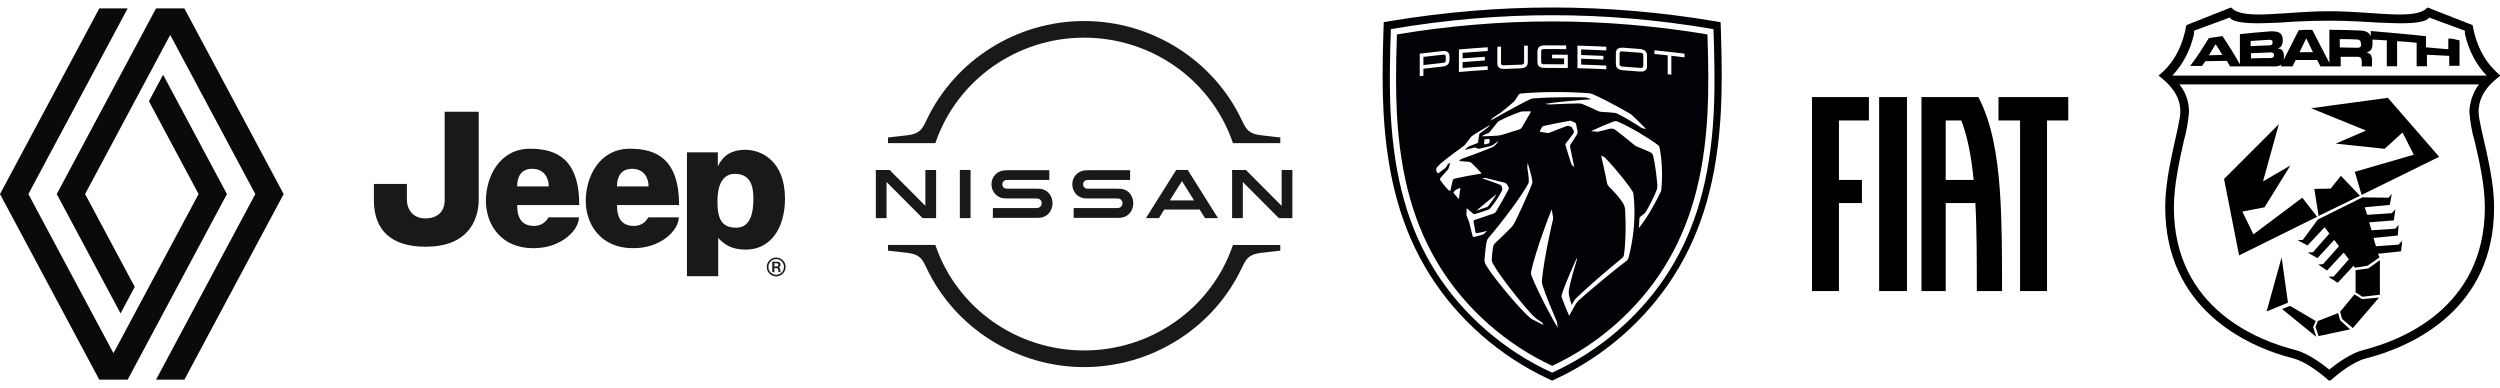 <?xml version="1.0" encoding="UTF-8"?>
<svg width="277px" height="43px" viewBox="0 0 277 43" version="1.1" xmlns="http://www.w3.org/2000/svg" xmlns:xlink="http://www.w3.org/1999/xlink">
    <title>bertoni-logos-header</title>
    <g id="bertoni-logos-header" stroke="none" stroke-width="1" fill="none" fill-rule="evenodd">
        <path d="M208.209,10.752 L211.293,10.752 L211.293,32.252 L208.209,32.252 L208.209,10.752 Z M221.431,10.752 L221.431,13.346 L223.822,13.346 L223.822,32.252 L226.81,32.252 L226.81,13.346 L229.163,13.346 L229.163,10.752 L221.431,10.752 Z M200.768,32.252 L203.756,32.252 L203.756,22.498 L206.301,22.498 L206.301,19.939 L203.756,19.939 L203.756,13.346 L207.076,13.346 L207.076,10.752 L200.768,10.752 L200.768,32.252 Z M221.827,30.843 C221.828,31.314 221.828,31.784 221.828,32.252 L219.033,32.252 C219.03,31.438 219.028,30.621 219.027,29.799 C219.025,28.979 219.021,28.158 219.012,27.339 C218.994,25.703 218.957,24.074 218.871,22.498 L215.584,22.498 L215.584,32.252 L212.9,32.252 L212.9,10.752 L219.206,10.752 C219.588,11.491 219.912,12.259 220.175,13.049 C220.447,13.865 220.672,14.696 220.849,15.538 C221.033,16.394 221.178,17.277 221.295,18.175 C221.412,19.072 221.502,19.991 221.57,20.918 C221.639,21.844 221.688,22.786 221.724,23.729 C221.759,24.672 221.782,25.627 221.797,26.576 C221.812,27.522 221.819,28.483 221.823,29.426 C221.825,29.899 221.827,30.372 221.827,30.843 Z M218.681,19.939 C218.441,17.481 218.029,15.205 217.315,13.346 L215.584,13.346 L215.584,19.939 L218.681,19.939 Z" id="fiat" fill="#000000" fill-rule="nonzero"></path>
        <path d="M268.942,0.849 C268.942,0.81 269.032,0.849 269.032,0.849 L273.963,2.783 C274.578,6.267 276.345,7.765 277.05,8.38 C275.859,9.264 274.616,10.532 274.629,12.402 C274.629,13.952 276.345,18.883 276.345,22.981 C276.345,34.125 267.533,38.351 262.115,39.722 C260.745,40.068 259.067,41.4 258.234,42.143 C258.145,42.181 258.055,42.181 258.017,42.143 C257.171,41.4 255.506,40.081 254.136,39.722 C248.718,38.351 239.906,34.073 239.906,22.93 C239.906,18.831 241.584,13.939 241.584,12.35 C241.584,10.544 240.354,9.264 239.163,8.38 C239.918,7.765 241.635,6.267 242.25,2.783 L247.142,0.849 L247.249,0.849 C247.256,0.851 247.242,0.858 247.27,0.887 C248.59,2.257 253.214,1.246 257.978,1.246 L258.196,1.246 C262.961,1.246 267.584,2.257 268.904,0.887 C268.942,0.887 268.942,0.887 268.942,0.849 Z M274.668,9.353 L241.481,9.353 C242.186,10.224 242.544,11.287 242.544,12.389 C242.455,13.439 242.275,14.541 241.968,15.604 C241.481,17.807 240.866,20.548 240.866,22.969 C240.866,34.202 250.293,37.775 254.353,38.787 C255.711,39.146 257.21,40.247 258.094,40.952 C258.926,40.247 260.463,39.146 261.834,38.787 C265.894,37.775 275.321,34.202 275.321,22.969 C275.321,20.535 274.706,17.807 274.181,15.604 C273.873,14.554 273.694,13.49 273.604,12.389 C273.656,11.287 274.001,10.237 274.668,9.353 Z M253.739,33.894 L256.595,35.572 L256.288,36.225 L256.646,37.327 L252.855,34.24 L253.739,33.894 Z M259.067,34.688 L259.285,35.482 L260.386,36.494 L256.902,37.237 L256.557,36.225 L256.813,35.572 L259.067,34.688 Z M260.873,32.613 L261.705,33.138 L263.601,32.972 L260.694,36.353 L259.502,35.341 L259.285,34.547 L260.873,32.613 Z M252.804,28.515 L253.508,33.535 L251.139,34.509 L252.804,28.515 Z M263.691,28.822 L263.691,32.652 L261.757,32.882 L261.001,32.396 L261.001,29.924 L262.41,29.744 L263.691,28.822 Z M265.01,21.47 L264.792,22.7 L262.013,22.969 L262.282,23.801 L265.01,23.622 L265.407,23.186 L265.241,24.416 L262.5,24.634 L262.769,25.517 L265.407,25.338 L265.766,24.903 L265.676,26.094 L262.986,26.363 L263.255,27.285 L265.766,27.106 L266.163,26.67 L266.035,27.849 L263.473,28.118 L263.652,28.515 L262.333,29.437 L260.911,29.667 L260.783,29.437 L259.016,31.332 L258.004,30.679 L258.58,30.628 L260.258,28.732 L259.682,27.989 L257.837,29.975 L256.864,29.309 L257.389,29.27 L259.157,27.285 L258.631,26.581 L256.774,28.604 L255.711,27.989 L256.288,27.938 L258.094,25.876 L257.568,25.172 L255.673,27.195 L254.571,26.619 L255.148,26.581 L256.813,24.326 L261.757,21.867 L264.664,21.905 L265.01,21.47 Z M252.496,13.759 L250.742,20.1 L253.777,18.332 L250.908,22.969 L248.449,23.442 L249.678,25.966 L255.096,21.905 L256.736,24.019 L248.09,28.297 L246.425,19.831 L252.496,13.759 Z M259.374,19.485 L261.488,21.688 L256.902,23.929 L256.428,20.932 L258.234,20.894 L259.374,19.485 Z M264.575,10.839 L270.261,17.371 L261.667,21.598 L260.911,19.036 L267.444,17.141 L266.201,14.682 L264.216,16.488 L258.798,15.911 L262.154,14.464 L256.07,11.992 L264.575,10.839 Z M269.134,1.937 C269.134,1.937 269.096,2.731 264.908,2.552 C264.741,2.552 263.985,2.514 263.768,2.514 C262.051,2.424 260.284,2.296 258.478,2.296 L257.735,2.296 C255.929,2.296 254.161,2.386 252.445,2.514 C252.227,2.514 251.484,2.552 251.305,2.552 C247.117,2.731 247.078,1.937 247.078,1.937 L243.108,3.397 C243.108,3.526 243.108,3.705 243.069,3.884 C242.672,5.562 241.878,7.137 240.687,8.38 L275.526,8.38 C274.334,7.15 273.54,5.562 273.143,3.884 C273.105,3.756 273.105,3.577 273.105,3.397 Z M258.094,3.295 C259.285,3.295 260.425,3.346 261.616,3.385 C262.243,3.436 262.551,3.654 262.679,4.051 L262.679,3.436 C264.741,3.615 266.867,3.794 268.801,4.012 L268.801,5.242 C269.813,5.331 270.3,5.37 271.273,5.46 L271.273,4.32 L271.376,4.256 C271.811,4.294 272.08,4.384 272.516,4.473 L272.516,7.291 L271.376,7.291 L271.376,6.19 C270.364,6.151 269.877,6.1 268.904,6.062 L268.904,7.342 L267.764,7.342 L267.764,4.742 C266.88,4.653 266.432,4.601 265.599,4.563 L265.599,7.342 L264.459,7.342 L264.459,4.473 L262.871,4.384 L262.871,4.832 C262.871,5.37 262.73,5.677 262.205,5.805 L262.283,5.827 C262.591,5.918 262.82,6.074 262.82,6.689 L262.82,7.355 L261.68,7.355 L261.68,6.868 C261.68,6.42 261.552,6.292 261.193,6.292 L259.349,6.292 L259.349,7.355 L257.107,7.355 L256.749,6.651 L254.366,6.651 C254.225,6.92 254.136,7.086 254.008,7.355 L252.688,7.355 C252.727,7.266 252.778,7.227 252.816,7.137 C252.547,7.317 252.24,7.394 251.933,7.355 L247.091,7.355 L246.733,6.74 L244.35,6.779 C244.209,6.997 244.12,7.086 243.992,7.304 L242.672,7.304 C243.428,6.331 244.081,5.28 244.747,4.217 C245.324,4.128 245.631,4.089 246.246,3.999 C246.899,4.96 247.565,6.023 248.18,7.125 L248.18,3.782 C249.281,3.654 250.421,3.564 251.523,3.474 C252.496,3.436 252.932,3.654 252.932,4.448 C252.932,5.101 252.663,5.28 252.355,5.37 L252.47,5.383 C252.907,5.452 253.06,5.725 253.06,6.292 C253.06,6.433 253.021,6.523 253.021,6.651 C253.598,5.549 254.123,4.448 254.699,3.346 C255.276,3.308 255.583,3.308 256.198,3.308 L258.094,6.971 Z M251.523,5.805 C250.639,5.857 250.242,5.857 249.409,5.895 L249.409,6.471 C250.255,6.433 250.652,6.433 251.484,6.433 C251.753,6.433 251.958,6.382 251.958,6.113 C251.958,5.844 251.792,5.805 251.523,5.805 Z M245.49,4.896 C245.183,5.383 245.055,5.639 244.747,6.126 L246.233,6.087 C245.926,5.562 245.797,5.331 245.49,4.896 Z M255.532,4.243 C255.224,4.858 255.096,5.165 254.789,5.78 L256.275,5.78 C255.967,5.165 255.839,4.858 255.532,4.243 Z M259.246,4.332 L259.246,5.255 L261.18,5.293 C261.488,5.293 261.616,5.203 261.616,4.896 L261.577,4.806 C261.577,4.461 261.411,4.371 261.052,4.371 C260.348,4.332 259.989,4.332 259.246,4.332 Z M251.446,4.409 C250.601,4.448 250.204,4.499 249.371,4.537 L249.371,5.114 C250.216,5.063 250.613,5.063 251.446,5.024 C251.677,5.024 251.805,4.934 251.805,4.717 C251.805,4.448 251.664,4.409 251.446,4.409 Z" id="abarth" fill="#000000" fill-rule="nonzero"></path>
        <path d="M171.981,0.83 C177.901,0.83 183.917,1.334 189.861,2.326 L190.642,2.456 L190.67,3.249 C190.8,7.005 190.8,9.993 190.67,12.384 C190.268,19.775 188.637,25.516 185.535,30.451 C182.433,35.388 177.764,39.483 172.39,41.983 L171.981,42.173 L171.572,41.983 C166.197,39.483 161.528,35.388 158.426,30.451 C155.325,25.516 153.694,19.775 153.292,12.384 C153.162,9.993 153.162,7.005 153.292,3.249 L153.319,2.456 L154.101,2.326 C160.045,1.334 166.061,0.83 171.981,0.83 Z M171.981,1.686 C166.201,1.686 160.201,2.179 154.111,3.229 C154.02,5.668 153.917,9.437 154.09,12.635 C154.478,19.766 156.05,25.301 159.037,30.054 C162.015,34.793 166.626,38.868 171.981,41.288 C177.336,38.868 181.947,34.793 184.926,30.054 C187.912,25.301 189.484,19.766 189.872,12.635 C190.046,9.437 189.942,5.668 189.851,3.229 C183.762,2.179 177.762,1.686 171.981,1.686 Z M171.981,2.373 C177.679,2.373 183.465,2.857 189.185,3.812 C189.31,7.43 189.311,10.308 189.186,12.598 C188.805,19.608 187.266,25.039 184.344,29.689 C181.422,34.339 177.04,38.18 171.981,40.533 C166.922,38.18 162.54,34.339 159.618,29.689 C156.696,25.039 155.157,19.608 154.776,12.598 C154.652,10.308 154.652,7.43 154.777,3.812 C160.497,2.857 166.283,2.373 171.981,2.373 Z M171.932,23.198 C171.552,24.078 170.199,27.712 169.7,29.852 C169.606,30.255 169.622,30.363 169.707,30.583 C170.425,32.444 172.256,35.807 172.592,36.315 L172.517,35.729 C172.51,35.675 172.496,35.622 172.474,35.572 C172.368,35.334 172.029,34.539 171.69,33.698 L171.506,33.239 C171.264,32.628 171.045,32.043 170.937,31.68 C170.837,31.344 170.824,31.253 170.863,30.874 C171.102,28.536 171.942,24.816 172.074,24.305 C172.102,24.198 172.098,24.168 172.079,24.059 C172.045,23.865 171.932,23.198 171.932,23.198 Z M169.263,18.03 L169.225,18.504 C169.222,18.537 169.224,18.57 169.229,18.602 C169.264,18.807 169.398,19.62 169.393,20.038 C169.392,20.182 169.385,20.235 169.307,20.387 C168.718,21.547 166.417,24.639 164.963,26.312 C164.8,26.501 164.753,26.626 164.708,26.839 C164.633,27.193 164.548,27.999 164.493,28.64 C164.463,28.985 164.486,29.103 164.705,29.467 C165.583,30.925 168.568,34.417 169.541,35.226 C169.606,35.279 169.674,35.326 169.748,35.365 C169.999,35.501 170.57,35.786 170.857,35.928 L171.027,36.013 L170.882,35.76 C170.872,35.743 170.859,35.728 170.843,35.717 C170.843,35.717 170.444,35.458 170.322,35.377 C170.195,35.293 170.151,35.256 170.091,35.201 C169.259,34.448 166.339,30.86 165.464,29.3 C165.318,29.039 165.275,28.916 165.289,28.652 C165.305,28.352 165.363,27.771 165.423,27.431 C165.46,27.218 165.508,27.078 165.688,26.915 C165.965,26.664 166.334,26.305 166.681,25.961 L167.077,25.565 C167.2,25.441 167.312,25.328 167.405,25.233 C167.588,25.047 167.68,24.928 167.778,24.745 C168.161,24.025 169.335,21.476 169.729,20.428 C169.798,20.242 169.802,20.19 169.776,19.997 C169.701,19.448 169.263,18.03 169.263,18.03 L169.263,18.03 Z M177.409,17.246 C177.409,17.246 177.859,19.215 178.061,20.291 C178.087,20.428 178.154,20.554 178.253,20.652 C178.945,21.337 179.401,21.871 179.783,22.435 C179.949,22.68 180.044,22.965 180.064,23.26 C180.169,24.824 180.119,26.972 179.945,28.17 C179.909,28.413 179.851,28.498 179.692,28.626 C178.195,29.837 175.717,31.97 174.654,33.022 C174.542,33.133 174.501,33.182 174.432,33.286 C174.293,33.497 174.143,33.809 174.143,33.809 C174.143,33.809 173.891,33.035 173.835,32.613 C173.809,32.416 173.806,32.362 173.835,32.161 C173.963,31.257 174.595,29.173 174.698,28.86 C174.707,28.833 174.712,28.805 174.712,28.777 L174.712,28.581 C174.483,29.059 173.307,31.704 173.058,32.613 C173.006,32.805 173.015,32.88 173.064,33.023 C173.217,33.461 173.661,34.547 173.865,34.992 C173.865,34.992 174.348,34.086 174.628,33.63 C174.707,33.503 174.803,33.388 174.913,33.286 C175.347,32.884 176.369,32.012 177.447,31.12 L177.946,30.708 C178.779,30.024 179.597,29.369 180.159,28.947 C180.348,28.805 180.405,28.705 180.456,28.509 C181.024,26.339 181.263,23.845 180.985,21.49 C180.973,21.393 180.941,21.309 180.893,21.224 C180.645,20.783 179.408,19.109 177.86,17.494 C177.804,17.435 177.736,17.388 177.662,17.356 Z M164.523,19.711 L164.423,19.715 L164.325,19.737 L164.245,19.763 C164.921,19.993 165.497,20.199 166.226,20.477 C166.289,20.501 166.357,20.574 166.377,20.638 L166.444,20.858 C166.471,20.948 166.462,21.044 166.42,21.127 C166.11,21.734 165.572,22.539 165.144,23.056 C165.079,23.134 164.997,23.194 164.902,23.229 C164.488,23.384 163.733,23.634 163.405,23.718 C163.339,23.735 163.307,23.727 163.253,23.689 C163.014,23.522 162.52,23.059 162.52,23.059 C162.52,23.059 162.507,23.214 162.495,23.391 L162.483,23.605 C162.479,23.674 162.477,23.737 162.476,23.788 C162.476,23.813 162.481,23.837 162.49,23.861 C162.575,24.058 162.723,24.435 162.785,24.626 C162.801,24.676 162.814,24.72 162.827,24.77 C162.91,25.101 163.139,26.075 163.139,26.075 C163.172,26.222 163.255,26.274 163.386,26.246 C163.553,26.209 164.09,26.058 164.309,25.985 C164.343,25.974 164.373,25.956 164.4,25.932 C164.541,25.802 164.779,25.582 164.779,25.582 C164.779,25.582 163.973,25.779 163.67,25.837 C163.555,25.859 163.493,25.797 163.476,25.72 C163.431,25.51 163.313,24.792 163.276,24.58 C163.256,24.464 163.291,24.401 163.396,24.366 C163.46,24.345 163.529,24.322 163.603,24.298 L164.093,24.136 C164.531,23.988 165.031,23.817 165.465,23.665 C165.644,23.602 165.699,23.531 165.8,23.371 C166.09,22.907 166.804,21.648 167.141,20.995 C167.188,20.902 167.185,20.792 167.131,20.703 L166.977,20.447 C166.925,20.359 166.801,20.267 166.702,20.241 C166.631,20.223 166.558,20.204 166.484,20.185 L166.025,20.07 C165.48,19.934 164.931,19.8 164.622,19.726 L164.523,19.711 Z M179.26,13.481 C179.102,13.415 178.926,13.411 178.765,13.47 C178.182,13.684 177.248,14.077 176.279,14.532 C176.279,14.532 176.706,14.564 176.91,14.588 C177.014,14.6 177.054,14.597 177.155,14.57 C177.453,14.489 177.981,14.358 178.397,14.264 C178.6,14.218 178.813,14.263 178.98,14.387 C179.55,14.812 180.466,15.55 181.053,16.043 C181.155,16.129 181.271,16.198 181.394,16.247 C182.288,16.606 182.681,16.784 182.881,16.887 C183.022,16.959 183.123,17.089 183.162,17.242 C183.395,18.139 183.55,19.513 183.631,20.505 C183.646,20.689 183.622,20.873 183.56,21.047 C183.308,21.758 182.683,22.941 182.333,23.507 C182.301,23.557 182.268,23.596 182.208,23.649 C182.084,23.756 181.865,23.932 181.705,24.055 C181.674,24.08 181.655,24.116 181.655,24.155 C181.651,24.54 181.578,25.283 181.578,25.283 C182.436,24.207 183.252,22.813 183.977,21.331 C184.036,21.209 184.059,21.14 184.071,21.026 C184.241,19.436 184.139,17.548 183.87,16.327 C183.841,16.194 183.797,16.137 183.686,16.055 C182.543,15.204 180.485,13.995 179.26,13.481 Z M165.824,21.489 L163.582,23.338 C163.949,23.226 164.448,23.057 164.748,22.945 C164.803,22.925 164.85,22.891 164.886,22.848 C165.16,22.517 165.522,21.987 165.826,21.488 L165.824,21.489 Z M161.817,20.832 C161.464,20.887 161.14,21.113 161.029,21.354 L161.638,22.067 Z M165.096,13.841 C164.657,14.096 163.875,14.56 163.471,14.814 C163.298,14.924 163.213,14.982 163.042,15.117 C163.023,15.132 163.007,15.149 162.992,15.168 C162.885,15.301 162.452,15.862 162.3,16.068 C162.28,16.095 162.255,16.118 162.227,16.138 C161.288,16.807 160.617,17.319 160.173,17.671 L159.953,17.847 C159.821,17.953 159.718,18.038 159.643,18.102 C159.512,18.23 159.387,18.355 159.273,18.473 C159.171,18.579 159.147,18.619 159.14,18.703 C159.135,18.774 159.13,18.869 159.13,18.924 C159.13,18.955 159.138,18.979 159.155,19.004 C159.175,19.035 159.29,19.165 159.317,19.192 C159.329,19.205 159.348,19.209 159.363,19.199 C159.491,19.109 159.651,18.992 159.818,18.868 L160.152,18.616 C160.173,18.599 160.214,18.559 160.229,18.533 C160.275,18.453 160.336,18.339 160.37,18.266 C160.393,18.218 160.408,18.203 160.463,18.168 L160.507,18.14 L160.621,18.069 C160.656,18.047 160.683,18.03 160.683,18.03 C160.683,18.03 160.56,18.537 160.471,18.713 C160.441,18.773 160.412,18.815 160.389,18.839 C160.175,19.062 159.788,19.495 159.595,19.732 C159.53,19.811 159.552,19.911 159.604,19.988 C159.782,20.252 160.152,20.707 160.377,20.945 C160.446,21.018 160.478,21.049 160.541,21.085 C160.634,21.138 160.7,21.159 160.7,21.159 C160.7,21.159 160.885,20.27 160.964,19.994 C160.99,19.9 161.049,19.825 161.166,19.796 C161.455,19.724 161.847,19.643 162.251,19.564 L162.599,19.498 C163.409,19.346 164.17,19.219 164.17,19.219 C163.954,18.96 163.232,18.217 163.014,18.03 C162.948,17.973 162.887,17.945 162.801,17.935 C162.717,17.926 162.572,17.913 162.413,17.9 L162.091,17.874 C161.934,17.861 161.796,17.851 161.722,17.845 L161.666,17.841 C161.666,17.841 161.741,17.758 161.797,17.701 C161.849,17.648 161.879,17.628 161.949,17.604 C163.015,17.235 164.437,16.697 165.268,16.35 C165.449,16.275 165.535,16.222 165.679,16.073 C165.741,16.008 165.868,15.866 165.94,15.78 C165.955,15.762 165.963,15.749 165.967,15.727 C165.971,15.701 165.978,15.654 165.978,15.654 C165.978,15.654 165.623,15.92 165.483,16.018 C165.354,16.108 165.271,16.149 165.119,16.189 C164.826,16.265 164.276,16.395 163.949,16.468 C163.86,16.488 163.817,16.489 163.736,16.459 C163.683,16.44 163.583,16.401 163.524,16.373 C163.459,16.343 163.43,16.339 163.361,16.354 C163.142,16.404 162.643,16.526 162.407,16.584 L162.279,16.615 C162.279,16.615 162.342,16.559 162.418,16.491 L162.534,16.388 L162.646,16.29 C162.658,16.279 162.667,16.272 162.671,16.269 C162.705,16.242 162.721,16.233 162.78,16.21 C163.054,16.1 163.393,15.978 163.679,15.862 C163.744,15.835 163.772,15.803 163.777,15.739 C163.796,15.519 163.858,15.122 163.896,14.914 C163.906,14.854 163.925,14.822 163.973,14.784 C164.139,14.652 164.755,14.18 164.902,14.073 C164.911,14.063 164.92,14.055 164.93,14.046 Z M173.995,13.378 L173.935,13.382 C172.912,13.563 171.837,13.776 171.024,13.96 C170.957,13.976 170.901,14.018 170.866,14.077 L170.613,14.515 C170.594,14.549 170.613,14.592 170.652,14.599 C170.864,14.639 171.299,14.717 171.448,14.739 C171.54,14.753 171.571,14.75 171.646,14.719 C172.161,14.505 173.004,14.178 173.63,13.951 C173.68,13.933 173.734,13.932 173.784,13.948 L174.071,14.04 C174.113,14.054 174.148,14.082 174.17,14.121 C174.249,14.259 174.331,14.412 174.38,14.512 C174.415,14.583 174.396,14.678 174.336,14.765 C174.124,15.072 173.759,15.558 173.51,15.861 C173.454,15.928 173.436,16.017 173.46,16.1 C173.607,16.607 173.926,17.649 174.096,18.147 C174.117,18.208 174.148,18.255 174.195,18.299 L174.435,18.517 C174.435,18.517 174.329,18.028 174.216,17.492 L174.148,17.168 C174.07,16.792 173.997,16.435 173.964,16.25 C173.949,16.171 173.955,16.091 174,16.025 C174.201,15.73 174.561,15.182 174.736,14.878 C174.793,14.778 174.815,14.662 174.795,14.549 C174.749,14.276 174.678,13.955 174.621,13.713 C174.61,13.668 174.579,13.63 174.537,13.61 L174.113,13.407 C174.058,13.38 173.995,13.372 173.935,13.382 Z M164.938,15.393 L164.537,15.427 C164.505,15.43 164.479,15.456 164.477,15.488 L164.439,15.964 C164.437,15.989 164.459,16.008 164.484,16.003 L164.889,15.913 C164.938,15.902 164.997,15.857 165.017,15.812 C165.066,15.698 165.08,15.566 165.028,15.447 C165.013,15.412 164.977,15.39 164.938,15.393 Z M169.554,12.334 L168.709,12.345 C168.636,12.346 168.543,12.361 168.473,12.384 C167.739,12.629 166.69,13.095 166.1,13.406 C166.033,13.441 165.971,13.497 165.923,13.556 L165.03,14.655 C165.001,14.691 164.963,14.719 164.921,14.738 L164.342,14.983 C164.314,14.995 164.292,15.016 164.279,15.044 L164.252,15.102 C164.252,15.102 164.6,15.091 164.987,15.076 L165.279,15.064 C165.521,15.054 165.749,15.042 165.886,15.032 C166.11,15.015 166.292,14.98 166.507,14.915 L168.362,14.335 C168.471,14.302 168.563,14.227 168.618,14.127 L169.607,12.424 C169.63,12.384 169.601,12.333 169.554,12.334 Z M176.024,10.327 C173.379,10.127 170.609,10.176 168.563,10.356 C168.417,10.369 168.3,10.439 168.231,10.54 C168.151,10.656 168.02,10.866 167.901,11.059 C167.843,11.153 167.771,11.238 167.688,11.311 C167.319,11.634 166.699,12.156 166.307,12.452 C166.273,12.478 166.256,12.491 166.229,12.509 C166.065,12.622 165.522,12.98 165.424,13.044 L165.394,13.064 C165.378,13.076 165.369,13.087 165.35,13.111 C165.319,13.151 165.156,13.361 165.156,13.361 C165.466,13.186 165.793,13.003 166.123,12.819 L166.619,12.543 C167.859,11.856 169.063,11.207 169.571,10.983 C169.677,10.936 169.789,10.909 169.905,10.9 C171.162,10.805 172.521,10.776 173.609,10.772 L174.057,10.771 C174.773,10.773 175.325,10.784 175.575,10.79 C175.672,10.792 175.768,10.808 175.86,10.839 L176.337,10.998 C175.165,11.06 172.333,11.312 171.188,11.509 L171.591,11.573 C171.62,11.577 171.648,11.578 171.677,11.577 C172.525,11.524 174.185,11.471 174.913,11.46 C175.091,11.458 175.184,11.474 175.365,11.543 C175.789,11.705 176.641,12.091 176.992,12.27 C177.176,12.363 177.304,12.394 177.492,12.402 C177.873,12.418 178.456,12.458 178.887,12.504 C179.004,12.516 179.117,12.55 179.222,12.603 C180.109,13.049 181.165,13.682 181.89,14.169 C181.932,14.197 181.979,14.217 182.029,14.227 L182.387,14.297 L182.356,14.266 C182.296,14.204 182.154,14.059 181.975,13.879 L181.64,13.544 C181.326,13.232 180.988,12.901 180.787,12.724 C180.721,12.666 180.651,12.616 180.575,12.573 C178.865,11.595 177.327,10.797 176.461,10.433 C176.322,10.374 176.175,10.339 176.024,10.327 Z M160.194,5.67 C160.095,5.645 159.977,5.64 159.831,5.655 C158.989,5.743 158.147,5.84 157.307,5.946 L157.307,8.446 C157.443,8.429 157.578,8.412 157.714,8.395 L157.714,7.618 C158.419,7.531 159.125,7.451 159.831,7.377 C159.976,7.362 160.093,7.334 160.191,7.291 C160.298,7.244 160.384,7.182 160.447,7.107 C160.51,7.032 160.554,6.945 160.577,6.848 C160.596,6.767 160.606,6.68 160.606,6.59 L160.606,6.298 C160.606,6.208 160.596,6.122 160.577,6.044 C160.554,5.951 160.511,5.872 160.449,5.808 C160.386,5.743 160.3,5.697 160.194,5.67 Z M183.315,5.573 L183.315,5.982 C183.802,6.03 184.29,6.08 184.778,6.134 L184.778,8.225 C184.914,8.24 185.05,8.255 185.185,8.271 L185.185,6.179 C185.673,6.235 186.16,6.293 186.647,6.355 L186.647,5.946 C185.538,5.806 184.427,5.682 183.315,5.573 Z M164.837,5.24 C163.773,5.305 162.71,5.385 161.648,5.479 L161.648,7.979 C162.71,7.885 163.773,7.805 164.837,7.74 L164.837,7.332 C163.91,7.388 162.983,7.456 162.056,7.535 L162.056,6.882 C162.876,6.813 163.697,6.751 164.517,6.699 L164.517,6.29 C163.697,6.343 162.876,6.404 162.056,6.473 L162.056,5.852 C162.983,5.774 163.91,5.706 164.837,5.649 Z M179.934,5.293 C179.776,5.282 179.648,5.284 179.543,5.298 C179.423,5.314 179.324,5.35 179.249,5.403 C179.166,5.462 179.108,5.543 179.077,5.642 C179.052,5.724 179.039,5.817 179.039,5.929 L179.039,7.043 C179.039,7.154 179.052,7.249 179.077,7.334 C179.108,7.437 179.166,7.524 179.249,7.594 C179.324,7.657 179.423,7.705 179.543,7.737 C179.649,7.764 179.777,7.783 179.934,7.794 C180.488,7.831 181.042,7.873 181.595,7.919 C181.752,7.932 181.88,7.932 181.986,7.921 C182.106,7.907 182.205,7.874 182.28,7.822 C182.363,7.765 182.421,7.686 182.451,7.588 C182.477,7.507 182.489,7.414 182.489,7.302 L182.489,6.189 C182.489,6.077 182.477,5.981 182.452,5.896 C182.421,5.792 182.363,5.703 182.28,5.631 C182.205,5.567 182.106,5.516 181.986,5.482 C181.881,5.452 181.753,5.431 181.595,5.418 C181.042,5.372 180.488,5.33 179.934,5.293 Z M174.782,5.056 L174.782,7.556 C175.847,7.582 176.912,7.622 177.976,7.676 L177.976,7.267 C177.048,7.22 176.12,7.183 175.191,7.158 L175.191,6.505 C176.013,6.528 176.835,6.559 177.656,6.599 L177.656,6.19 C176.835,6.15 176.013,6.119 175.191,6.096 L175.191,5.475 C176.12,5.501 177.048,5.538 177.976,5.585 L177.976,5.176 C176.912,5.122 175.847,5.082 174.782,5.056 Z M169.279,5.056 L168.869,5.066 L168.869,6.919 C168.869,7.047 168.765,7.155 168.636,7.158 C167.94,7.178 167.244,7.204 166.548,7.237 C166.419,7.243 166.314,7.143 166.314,7.014 L166.314,5.162 C166.178,5.169 166.042,5.175 165.905,5.182 L165.905,6.983 C165.905,7.095 165.918,7.189 165.943,7.27 C165.974,7.37 166.032,7.451 166.115,7.511 C166.19,7.566 166.289,7.603 166.409,7.621 C166.515,7.637 166.643,7.641 166.801,7.634 C167.328,7.611 167.855,7.591 168.383,7.575 C168.541,7.57 168.669,7.556 168.774,7.532 C168.895,7.505 168.994,7.461 169.069,7.4 C169.152,7.334 169.21,7.249 169.241,7.147 C169.267,7.063 169.279,6.968 169.279,6.857 L169.279,5.056 Z M172.348,5.024 L171.165,5.026 C170.856,5.028 170.655,5.084 170.532,5.2 C170.41,5.317 170.347,5.497 170.347,5.736 L170.347,6.84 C170.347,6.952 170.36,7.046 170.385,7.129 C170.416,7.23 170.474,7.313 170.557,7.376 C170.633,7.434 170.732,7.474 170.852,7.497 C170.958,7.517 171.086,7.526 171.244,7.525 C172.067,7.52 172.89,7.523 173.713,7.536 L173.713,6.065 C173.134,6.057 172.554,6.053 171.974,6.053 C171.973,6.189 171.972,6.325 171.971,6.461 C172.416,6.461 172.86,6.464 173.304,6.469 L173.304,7.121 C172.619,7.114 171.933,7.112 171.248,7.116 L171.199,7.116 L170.995,7.118 C170.866,7.119 170.762,7.015 170.761,6.886 L170.761,5.671 C170.761,5.543 170.866,5.437 170.995,5.436 C171.841,5.429 172.686,5.431 173.532,5.442 L173.532,5.033 C172.743,5.023 171.954,5.02 171.165,5.026 Z M179.686,5.687 C180.406,5.734 181.124,5.789 181.843,5.849 C181.972,5.86 182.077,5.974 182.077,6.103 L182.077,7.317 C182.077,7.445 181.972,7.541 181.843,7.53 L181.623,7.512 L181.591,7.51 C181.04,7.464 180.49,7.423 179.939,7.385 C179.922,7.384 179.907,7.383 179.892,7.382 L179.686,7.368 C179.557,7.359 179.453,7.248 179.452,7.119 L179.452,5.905 C179.453,5.777 179.557,5.679 179.686,5.687 Z M159.961,6.05 C160.089,6.037 160.194,6.131 160.194,6.26 L160.194,6.698 C160.194,6.827 160.089,6.942 159.961,6.955 C159.211,7.033 158.462,7.117 157.714,7.209 L157.714,6.304 C158.462,6.212 159.211,6.127 159.961,6.05 Z" id="peugeot" fill="#000206"></path>
        <path d="M123.935,23.04 C123.9,23.046 123.751,23.051 123.692,23.051 L118.961,23.051 L118.961,24.138 L123.766,24.138 C123.805,24.138 124.082,24.136 124.145,24.131 C125.125,24.044 125.571,23.234 125.571,22.518 C125.571,21.792 125.107,21.011 124.219,20.925 C124.044,20.908 123.902,20.907 123.832,20.908 L123.822,21.003 L123.822,20.908 L120.694,20.908 C120.552,20.908 120.405,20.897 120.345,20.881 C120.096,20.814 120.007,20.6 120.007,20.421 C120.007,20.257 120.098,20.038 120.355,19.962 C120.43,19.94 120.51,19.939 120.683,19.939 L125.216,19.939 L125.216,18.861 L120.61,18.861 C120.414,18.861 120.272,18.869 120.149,18.885 C119.36,18.992 118.809,19.625 118.809,20.423 C118.809,21.076 119.222,21.839 120.131,21.97 C120.293,21.993 120.526,21.991 120.625,21.991 L123.685,21.991 C123.743,21.991 123.879,21.994 123.907,21.998 C124.25,22.045 124.372,22.302 124.372,22.526 C124.372,22.744 124.237,22.987 123.935,23.04 M114.983,23.04 C114.949,23.046 114.799,23.051 114.741,23.051 L110.01,23.051 L110.01,24.138 L114.814,24.138 C114.854,24.138 115.131,24.136 115.194,24.131 C116.174,24.044 116.621,23.234 116.621,22.518 C116.621,21.792 116.156,21.011 115.267,20.925 C115.093,20.908 114.95,20.907 114.881,20.908 L114.87,21.003 L114.87,20.908 L111.743,20.908 C111.601,20.908 111.454,20.897 111.394,20.881 C111.144,20.814 111.055,20.6 111.055,20.421 C111.055,20.257 111.146,20.038 111.402,19.962 C111.479,19.94 111.559,19.939 111.731,19.939 L116.264,19.939 L116.264,18.861 L111.658,18.861 C111.463,18.861 111.321,18.869 111.198,18.885 C110.409,18.992 109.857,19.625 109.857,20.423 C109.857,21.076 110.271,21.839 111.179,21.97 C111.341,21.993 111.574,21.991 111.674,21.991 L114.733,21.991 C114.791,21.991 114.927,21.994 114.956,21.998 C115.298,22.045 115.421,22.302 115.421,22.526 C115.421,22.744 115.285,22.987 114.983,23.04 M106.35,24.167 L107.538,24.167 L107.538,18.832 L106.35,18.832 L106.35,24.167 Z M103.721,24.167 L103.721,18.833 L102.532,18.833 L102.532,22.808 L98.572,18.833 L97.042,18.833 L97.042,24.167 L98.231,24.167 L98.231,20.165 L102.219,24.167 L103.721,24.167 Z M142.007,18.833 L142.007,22.809 L138.046,18.833 L136.517,18.833 L136.517,24.167 L137.706,24.167 L137.706,20.165 L141.694,24.167 L143.195,24.167 L143.195,18.833 L142.007,18.833 Z M130.322,18.832 L126.968,24.167 L128.41,24.167 L129.006,23.214 L132.918,23.214 L133.515,24.167 L134.955,24.167 L131.602,18.832 L130.322,18.832 Z M132.304,22.206 L129.619,22.206 L130.963,20.062 L132.304,22.206 Z M103.656,15.801 C106.052,8.846 112.671,4.173 120.124,4.173 C127.579,4.173 134.197,8.846 136.594,15.801 L136.613,15.859 L141.857,15.859 L141.857,15.233 L141.78,15.225 C141.645,15.21 139.674,14.981 139.674,14.981 C138.331,14.826 138.043,14.238 137.679,13.491 L137.59,13.311 C134.44,6.64 127.584,2.33 120.124,2.33 C112.665,2.33 105.809,6.641 102.659,13.311 L102.57,13.492 C102.207,14.237 101.918,14.826 100.573,14.981 C100.573,14.981 98.603,15.21 98.469,15.225 L98.392,15.233 L98.392,15.859 L103.635,15.859 L103.656,15.801 Z M136.674,27.146 L136.613,27.146 L136.593,27.203 C134.196,34.158 127.579,38.83 120.124,38.83 L120.123,38.83 C112.668,38.829 106.05,34.155 103.655,27.2 L103.635,27.142 L98.393,27.142 L98.393,27.767 L98.469,27.776 C98.604,27.792 100.573,28.02 100.573,28.02 C101.919,28.175 102.206,28.764 102.569,29.51 L102.657,29.689 C105.808,36.361 112.663,40.672 120.122,40.673 L120.125,40.673 C127.582,40.673 134.438,36.363 137.589,29.695 L137.678,29.513 C138.042,28.768 138.329,28.179 139.675,28.024 C139.675,28.024 141.651,27.795 141.78,27.78 L141.856,27.772 L141.856,27.146 L141.77,27.146 C141.246,27.146 137.117,27.146 136.674,27.146" id="nissan" fill="#1A1919"></path>
        <path d="M47.156,27.337 C43.41,27.337 41.429,25.562 41.429,22.206 L41.429,20.378 L45.085,20.378 L45.085,22.166 C45.085,23.145 45.72,24.198 47.116,24.198 C48.463,24.198 49.267,23.453 49.267,22.206 L49.267,12.382 L53.042,12.382 L53.042,22.127 C53.042,22.838 52.911,24.204 52.035,25.363 C51.043,26.672 49.402,27.337 47.156,27.337 M60.802,20.655 C60.802,19.66 60.246,18.705 58.972,18.705 C57.738,18.705 57.301,19.581 57.301,20.655 L60.802,20.655 Z M58.733,16.478 C61.638,16.478 64.184,17.592 64.184,22.724 L57.301,22.724 C57.301,24.355 57.977,25.031 59.171,25.031 C60.364,25.031 60.762,24.077 60.762,24.077 L64.144,24.077 C64.144,25.549 62.115,27.538 59.051,27.498 C55.55,27.498 53.839,24.912 53.839,22.247 C53.839,19.581 55.351,16.478 58.733,16.478 L58.733,16.478 Z M71.863,20.655 C71.863,19.66 71.307,18.705 70.033,18.705 C68.8,18.705 68.362,19.581 68.362,20.655 L71.863,20.655 Z M69.794,16.478 C72.699,16.478 75.245,17.592 75.245,22.724 L68.362,22.724 C68.362,24.355 69.038,25.031 70.232,25.031 C71.426,25.031 71.823,24.077 71.823,24.077 L75.205,24.077 C75.205,25.549 73.176,27.538 70.112,27.498 C66.611,27.498 64.901,24.912 64.901,22.247 C64.901,19.581 66.412,16.478 69.794,16.478 L69.794,16.478 Z M85.999,28.537 C86.286,28.537 86.534,28.639 86.737,28.84 C86.94,29.041 87.042,29.29 87.042,29.576 C87.042,29.863 86.94,30.111 86.737,30.314 C86.535,30.518 86.286,30.622 85.999,30.622 C85.712,30.622 85.464,30.518 85.263,30.314 C85.062,30.113 84.96,29.863 84.96,29.576 C84.96,29.291 85.063,29.043 85.266,28.84 C85.467,28.64 85.714,28.537 85.999,28.537 Z M82.6,16.597 C84.311,16.597 86.977,17.79 86.977,22.008 C86.977,25.27 85.385,27.657 82.64,27.657 C81.128,27.657 80.451,27.131 80.054,26.822 C79.801,26.625 79.72,26.534 79.577,26.344 L79.577,30.602 L76.115,30.602 L76.115,16.875 L79.537,16.875 L79.537,18.44 C79.66,18.175 79.747,17.992 80.014,17.671 C80.246,17.393 80.889,16.597 82.6,16.597 Z M85.999,28.712 C85.763,28.712 85.558,28.797 85.391,28.965 C85.224,29.134 85.14,29.338 85.14,29.576 C85.14,29.814 85.224,30.02 85.39,30.189 C85.556,30.358 85.761,30.444 85.999,30.444 C86.237,30.444 86.442,30.358 86.609,30.189 C86.775,30.02 86.86,29.814 86.86,29.576 C86.86,29.338 86.775,29.134 86.609,28.965 C86.442,28.797 86.236,28.712 85.999,28.712 Z M85.98,28.992 C86.121,28.992 86.226,29.006 86.293,29.035 C86.417,29.085 86.479,29.186 86.479,29.335 C86.479,29.442 86.439,29.523 86.361,29.573 C86.335,29.59 86.305,29.602 86.268,29.613 C86.323,29.634 86.366,29.666 86.396,29.712 C86.439,29.773 86.461,29.835 86.461,29.895 L86.461,29.979 C86.461,30.003 86.462,30.032 86.464,30.061 C86.466,30.098 86.47,30.108 86.472,30.113 L86.492,30.152 L86.262,30.152 L86.256,30.128 C86.255,30.123 86.254,30.119 86.253,30.114 L86.248,30.076 L86.248,29.985 C86.248,29.863 86.216,29.782 86.151,29.744 C86.113,29.721 86.042,29.709 85.941,29.709 L85.803,29.709 L85.803,30.152 L85.568,30.152 L85.568,28.992 L85.98,28.992 Z M85.953,29.165 L85.803,29.165 L85.803,29.535 L85.963,29.535 C86.044,29.535 86.105,29.526 86.144,29.511 C86.214,29.483 86.248,29.431 86.248,29.352 C86.248,29.277 86.227,29.229 86.182,29.204 C86.136,29.178 86.059,29.165 85.953,29.165 Z M81.407,19.263 C80.332,19.263 79.537,20.098 79.497,22.127 C79.457,24.156 79.895,25.23 81.566,25.23 C83.237,25.23 83.476,23.4 83.476,22.008 C83.476,20.615 83.157,19.263 81.407,19.263 Z" id="jeep" fill="#1A1919"></path>
        <path d="M14.144,0.933 L3.143,21.502 L12.572,39.132 L22.002,21.502 L16.501,11.216 L18.072,8.278 L25.144,21.502 L14.144,42.07 L11.001,42.07 L-2.84217094e-14,21.502 L11.001,0.933 L14.144,0.933 Z M20.43,0.933 L31.429,21.502 L20.43,42.07 L17.286,42.07 L28.287,21.502 L18.858,3.871 L9.429,21.502 L14.93,31.787 L13.358,34.724 L6.286,21.502 L17.286,0.933 L20.43,0.933 Z" id="renault" fill="#0A0B09"></path>
    </g>
</svg>